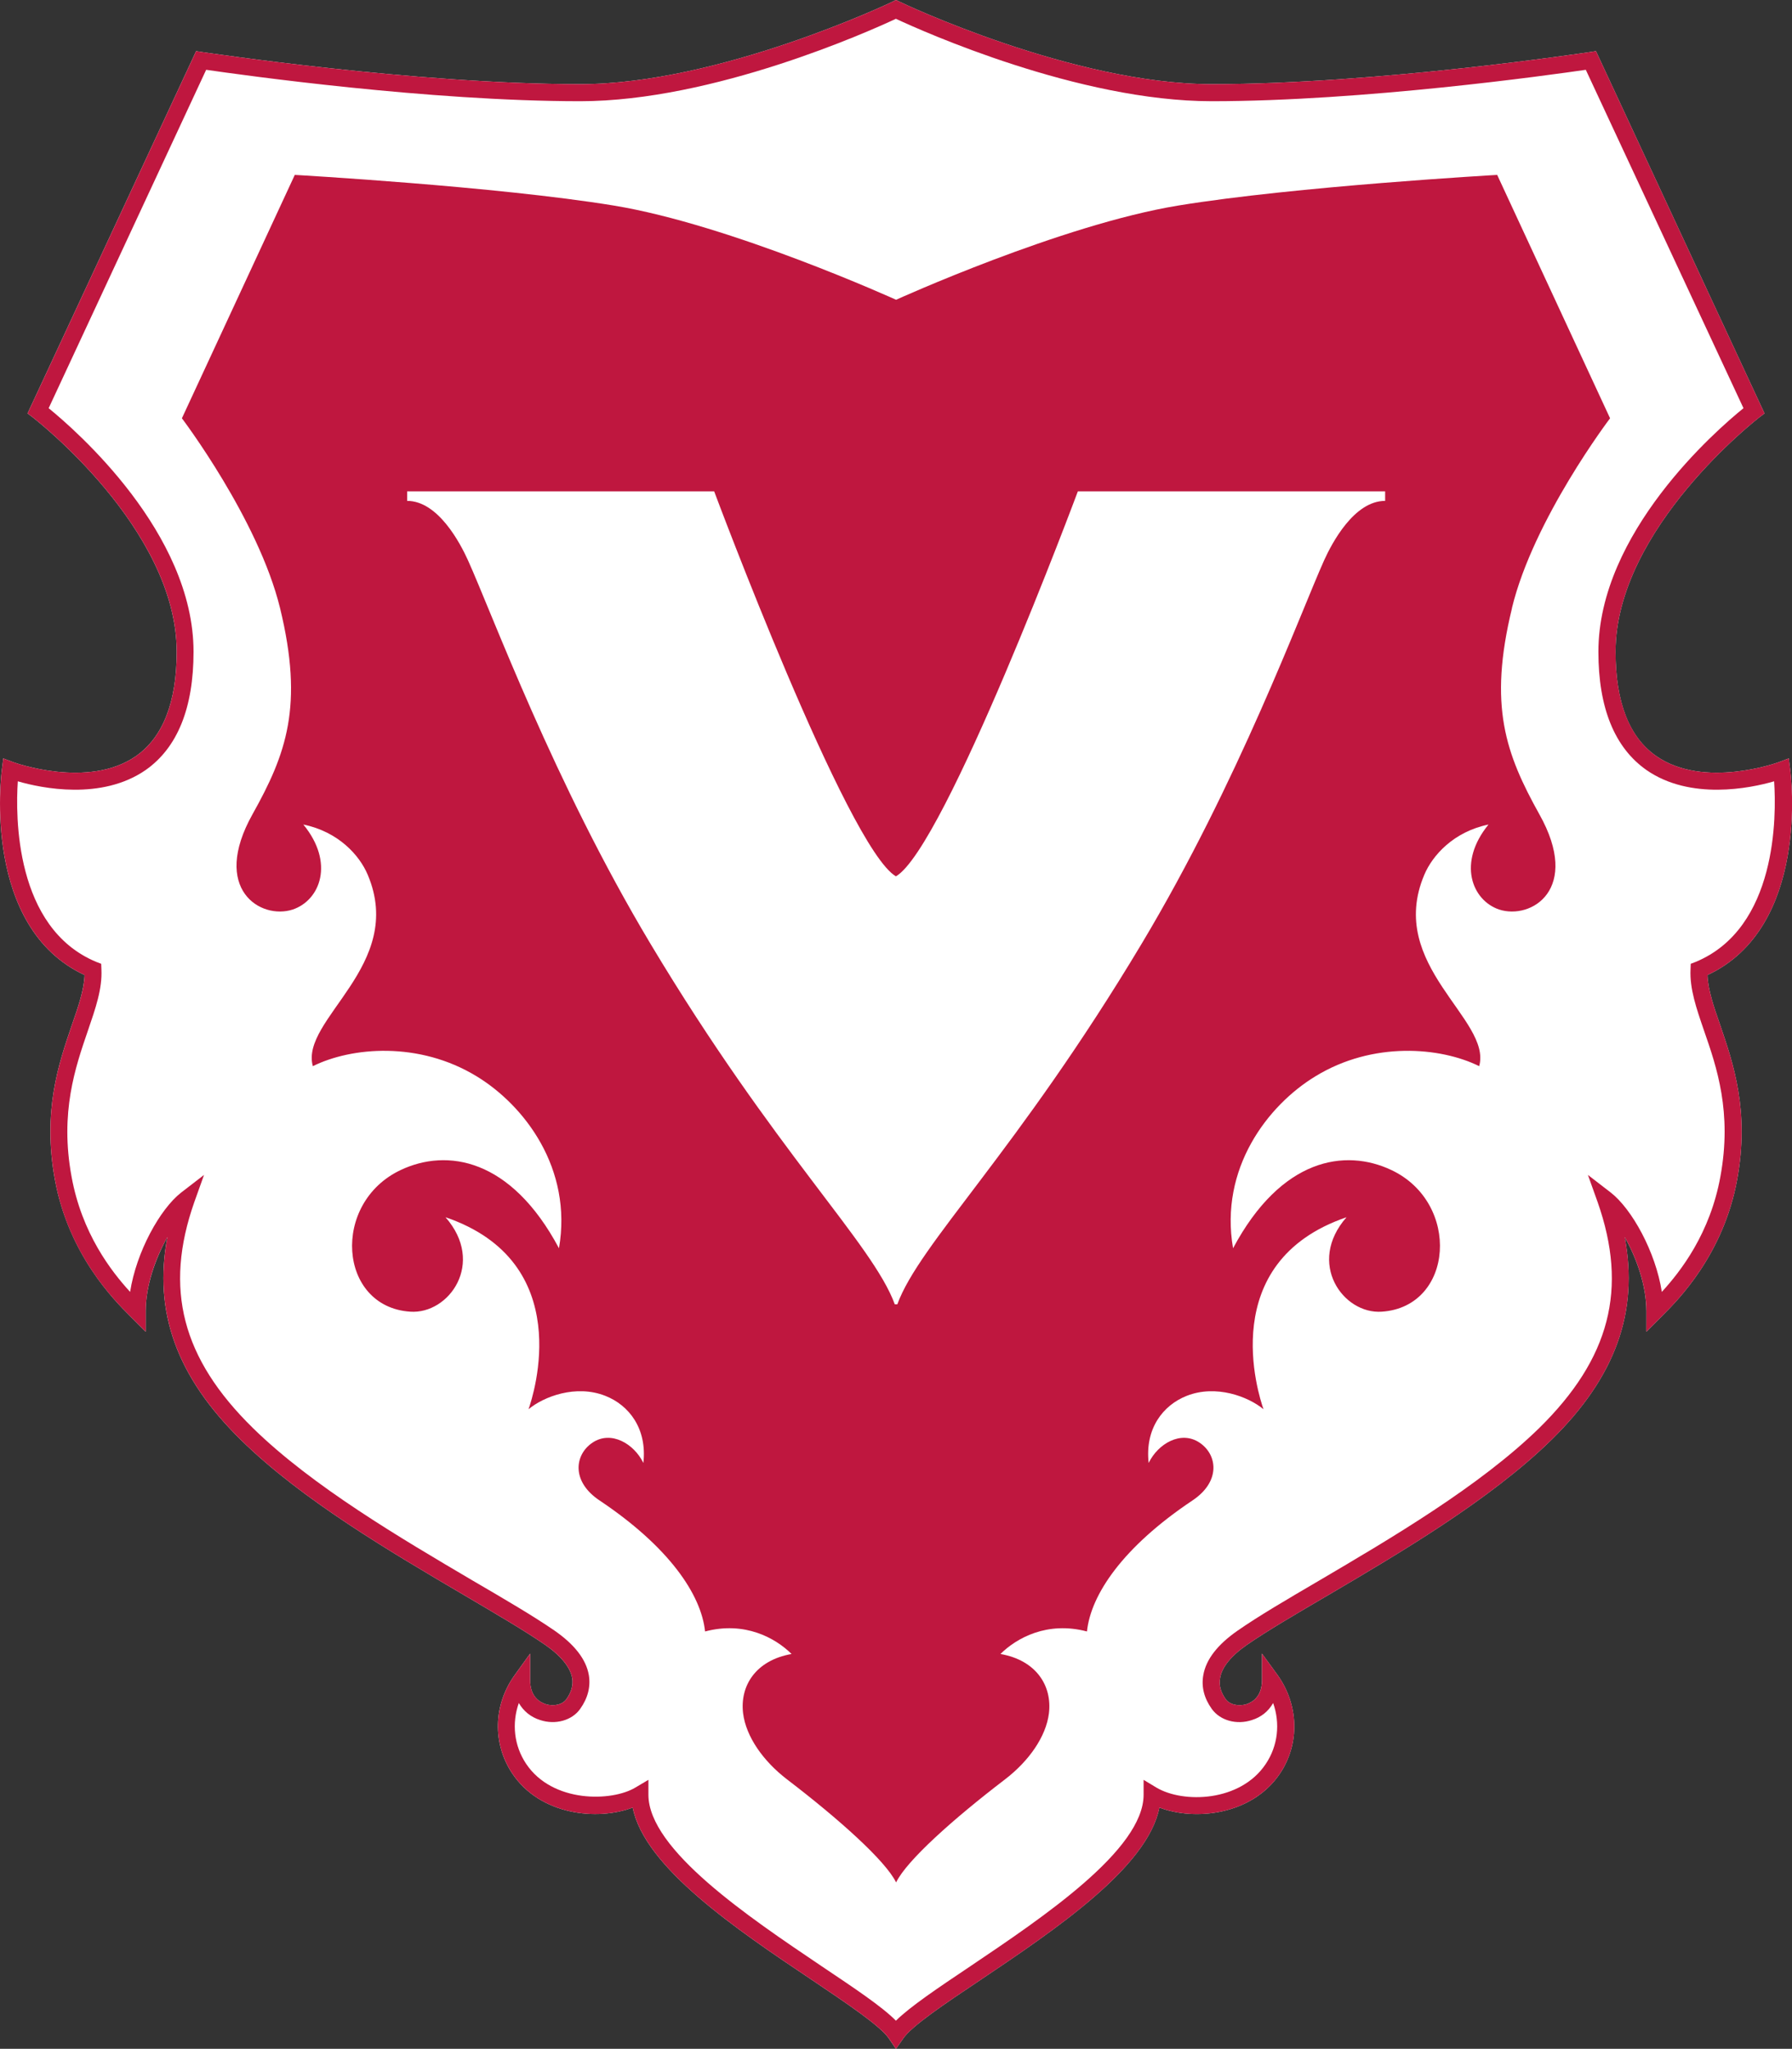 <?xml version="1.0" encoding="UTF-8" standalone="no"?>
<!-- Created with Inkscape (http://www.inkscape.org/) -->

<svg
   xmlns:dc="http://purl.org/dc/elements/1.1/"
   xmlns:cc="http://creativecommons.org/ns#"
   xmlns:rdf="http://www.w3.org/1999/02/22-rdf-syntax-ns#"
   xmlns:svg="http://www.w3.org/2000/svg"
   xmlns="http://www.w3.org/2000/svg"
   xmlns:sodipodi="http://sodipodi.sourceforge.net/DTD/sodipodi-0.dtd"
   xmlns:inkscape="http://www.inkscape.org/namespaces/inkscape"
   width="69.414mm"
   height="79.375mm"
   viewBox="0 0 69.414 79.375"
   version="1.1"
   id="svg178805"
   inkscape:version="0.92.4 (5da689c313, 2019-01-14)"
   sodipodi:docname="FC Vaduz logo.svg">
  <rect x="0" y="0" width="69.414" height="79.375" fill="#333333" stroke="none"/>
  <defs
     id="defs178799" />
  <sodipodi:namedview
     id="base"
     pagecolor="#ffffff"
     bordercolor="#666666"
     borderopacity="1.0"
     inkscape:pageopacity="0.0"
     inkscape:pageshadow="2"
     inkscape:zoom="0.35"
     inkscape:cx="166.89131"
     inkscape:cy="87.143156"
     inkscape:document-units="mm"
     inkscape:current-layer="layer1"
     showgrid="false"
     inkscape:window-width="1366"
     inkscape:window-height="705"
     inkscape:window-x="-8"
     inkscape:window-y="-8"
     inkscape:window-maximized="1" />
  <g
     inkscape:label="Layer 1"
     inkscape:groupmode="layer"
     id="layer1"
     transform="translate(-48.448,-92.515)">
    <path
       style="clip-rule:nonzero;fill:#ffffff;fill-opacity:1;fill-rule:nonzero;stroke:none;stroke-width:1.923"
       d="m 83.151,171.89 -0.27,-0.398 c -0.323,-0.481 -1.608,-1.345 -2.968,-2.261 -2.915,-1.953 -6.499,-4.365 -6.957,-6.687 -1.367,0.518 -3.584,0.3 -4.666,-1.322 -0.774,-1.165 -0.736,-2.66 0.098,-3.817 l 0.594,-0.826 v 1.022 c 0,0.646 0.368,0.856 0.594,0.932 0.316,0.105 0.661,0.022 0.811,-0.188 0.195,-0.278 0.27,-0.541 0.225,-0.819 -0.075,-0.421 -0.443,-0.872 -1.067,-1.3 -0.796,-0.548 -1.878,-1.18 -3.125,-1.916 -2.795,-1.645 -6.273,-3.681 -8.633,-6.003 -2.479,-2.427 -3.411,-4.959 -2.855,-7.866 -0.458,0.819 -0.841,1.886 -0.841,2.87 v 0.796 l -0.624,-0.624 c -0.586,-0.586 -2.359,-2.359 -2.893,-5.267 -0.488,-2.652 0.15,-4.5 0.654,-5.98 0.255,-0.729 0.473,-1.367 0.496,-1.946 -3.967,-1.848 -3.238,-7.731 -3.201,-7.986 l 0.052,-0.406 0.383,0.143 c 0.03,0.016 2.915,1.052 4.756,-0.233 1.044,-0.729 1.578,-2.089 1.578,-4.042 0,-4.778 -5.515,-9.031 -5.567,-9.076 l -0.21,-0.158 6.529,-14.035 0.248,0.038 c 0.083,0.005 8.174,1.24 14.636,1.24 5.379,0 12.021,-3.156 12.089,-3.193 l 0.135,-0.068 0.143,0.068 c 0.068,0.038 6.709,3.193 12.089,3.193 6.461,0 14.56,-1.232 14.636,-1.24 l 0.248,-0.038 6.529,14.035 -0.21,0.158 c -0.052,0.044 -5.56,4.305 -5.56,9.076 0,1.953 0.526,3.313 1.578,4.042 1.841,1.285 4.718,0.248 4.748,0.233 l 0.383,-0.143 0.052,0.406 c 0.038,0.256 0.766,6.138 -3.201,7.986 0.022,0.579 0.24,1.217 0.496,1.946 0.503,1.48 1.142,3.321 0.654,5.98 -0.533,2.915 -2.307,4.681 -2.893,5.267 l -0.623,0.624 v -0.796 c 0,-0.984 -0.376,-2.051 -0.841,-2.87 0.556,2.908 -0.368,5.439 -2.847,7.866 -2.367,2.314 -5.838,4.358 -8.633,6.003 -1.255,0.736 -2.337,1.367 -3.133,1.916 -0.624,0.428 -0.992,0.879 -1.059,1.3 -0.052,0.278 0.022,0.541 0.218,0.819 0.15,0.21 0.503,0.293 0.819,0.188 0.218,-0.075 0.586,-0.286 0.586,-0.932 v -1.022 l 0.601,0.826 c 0.826,1.157 0.872,2.66 0.098,3.817 -1.089,1.623 -3.306,1.841 -4.673,1.322 -0.458,2.329 -4.042,4.733 -6.957,6.694 -1.36,0.909 -2.645,1.773 -2.968,2.254 l -0.278,0.398"
       id="path168207"
       inkscape:connector-curvature="0" />
    <path
       style="clip-rule:nonzero;fill:#bf173f;fill-opacity:1;fill-rule:nonzero;stroke:none;stroke-width:1.923"
       d="m 73.565,161.469 v 0.578 c 0,2.126 3.877,4.733 6.709,6.642 1.277,0.857 2.337,1.563 2.878,2.111 0.556,-0.548 1.608,-1.255 2.885,-2.111 2.832,-1.908 6.709,-4.515 6.709,-6.642 v -0.578 l 0.496,0.3 c 1.037,0.616 3.253,0.563 4.237,-0.917 0.473,-0.706 0.563,-1.57 0.285,-2.359 -0.18,0.316 -0.458,0.548 -0.826,0.661 -0.594,0.195 -1.225,0.016 -1.548,-0.428 -0.301,-0.421 -0.413,-0.864 -0.331,-1.315 0.105,-0.609 0.556,-1.187 1.337,-1.728 0.811,-0.564 1.901,-1.202 3.171,-1.946 2.757,-1.623 6.198,-3.644 8.505,-5.898 2.742,-2.697 3.441,-5.394 2.261,-8.753 l -0.376,-1.052 0.887,0.684 c 0.819,0.639 1.736,2.299 1.976,3.847 0.736,-0.804 1.871,-2.269 2.269,-4.47 0.458,-2.487 -0.143,-4.237 -0.631,-5.642 -0.301,-0.879 -0.563,-1.63 -0.526,-2.389 l 0.008,-0.21 0.195,-0.075 c 3.156,-1.315 3.125,-5.657 3.035,-6.995 -0.924,0.27 -3.246,0.744 -4.944,-0.436 -1.232,-0.864 -1.863,-2.404 -1.863,-4.583 h 0.661 -0.661 c 0,-4.605 4.56,-8.58 5.62,-9.436 l -6.108,-13.11 c -1.405,0.203 -8.618,1.217 -14.493,1.217 -5.154,0 -11.202,-2.712 -12.231,-3.193 -1.022,0.481 -7.07,3.193 -12.224,3.193 -5.875,0 -13.08,-1.014 -14.493,-1.217 l -6.101,13.11 c 1.052,0.856 5.612,4.831 5.612,9.436 0,2.179 -0.624,3.719 -1.856,4.583 -1.705,1.18 -4.027,0.706 -4.951,0.436 -0.09,1.337 -0.12,5.68 3.035,6.995 l 0.195,0.075 0.008,0.21 c 0.038,0.759 -0.225,1.51 -0.526,2.389 -0.481,1.405 -1.089,3.156 -0.631,5.642 0.398,2.201 1.533,3.666 2.269,4.47 0.24,-1.548 1.157,-3.208 1.976,-3.847 l 0.887,-0.684 -0.376,1.052 c -1.18,3.358 -0.481,6.056 2.269,8.753 2.307,2.261 5.74,4.275 8.505,5.905 1.262,0.736 2.352,1.375 3.171,1.938 0.781,0.541 1.232,1.119 1.337,1.728 0.075,0.451 -0.038,0.894 -0.338,1.315 -0.316,0.443 -0.954,0.624 -1.548,0.428 -0.361,-0.113 -0.646,-0.346 -0.826,-0.661 -0.278,0.789 -0.188,1.653 0.285,2.359 1.022,1.525 3.321,1.465 4.23,0.917 z m 9.587,10.421 -0.27,-0.398 c -0.323,-0.481 -1.608,-1.345 -2.968,-2.261 -2.915,-1.953 -6.499,-4.365 -6.957,-6.687 -1.367,0.518 -3.584,0.3 -4.666,-1.322 -0.774,-1.165 -0.736,-2.66 0.098,-3.817 l 0.594,-0.826 v 1.022 c 0,0.646 0.368,0.856 0.594,0.932 0.316,0.105 0.661,0.022 0.811,-0.188 0.195,-0.278 0.27,-0.541 0.225,-0.819 -0.075,-0.421 -0.443,-0.872 -1.067,-1.3 -0.796,-0.548 -1.878,-1.18 -3.125,-1.916 -2.795,-1.645 -6.273,-3.681 -8.633,-6.003 -2.479,-2.427 -3.411,-4.959 -2.855,-7.866 -0.466,0.819 -0.841,1.886 -0.841,2.87 v 0.796 l -0.624,-0.624 c -0.586,-0.586 -2.367,-2.359 -2.893,-5.267 -0.488,-2.652 0.15,-4.5 0.654,-5.98 0.255,-0.729 0.473,-1.367 0.496,-1.946 -3.967,-1.848 -3.238,-7.731 -3.201,-7.986 l 0.052,-0.406 0.383,0.143 c 0.03,0.016 2.915,1.052 4.756,-0.233 1.044,-0.729 1.578,-2.089 1.578,-4.042 0,-4.778 -5.515,-9.031 -5.567,-9.076 l -0.21,-0.158 6.529,-14.035 0.248,0.038 c 0.083,0.005 8.174,1.24 14.636,1.24 5.379,0 12.021,-3.156 12.089,-3.193 l 0.135,-0.068 0.143,0.068 c 0.068,0.038 6.709,3.193 12.089,3.193 6.461,0 14.56,-1.232 14.636,-1.24 l 0.248,-0.038 6.529,14.035 -0.21,0.158 c -0.052,0.044 -5.56,4.305 -5.56,9.076 0,1.953 0.533,3.313 1.578,4.042 1.841,1.285 4.718,0.248 4.748,0.233 l 0.383,-0.143 0.052,0.406 c 0.038,0.256 0.766,6.138 -3.201,7.986 0.022,0.579 0.24,1.217 0.496,1.946 0.503,1.48 1.142,3.321 0.654,5.98 -0.533,2.915 -2.307,4.681 -2.893,5.267 l -0.623,0.624 v -0.796 c 0,-0.984 -0.376,-2.051 -0.841,-2.87 0.556,2.908 -0.368,5.439 -2.847,7.866 -2.367,2.314 -5.838,4.358 -8.633,6.003 -1.255,0.736 -2.337,1.367 -3.133,1.916 -0.624,0.428 -0.992,0.879 -1.059,1.3 -0.052,0.278 0.022,0.541 0.218,0.819 0.15,0.21 0.503,0.293 0.819,0.188 0.218,-0.075 0.586,-0.286 0.586,-0.932 v -1.022 l 0.601,0.826 c 0.826,1.157 0.872,2.66 0.098,3.817 -1.089,1.623 -3.306,1.841 -4.673,1.322 -0.458,2.329 -4.042,4.733 -6.957,6.694 -1.36,0.909 -2.645,1.773 -2.968,2.254 l -0.278,0.398"
       id="path168209"
       inkscape:connector-curvature="0" />
    <path
       inkscape:connector-curvature="0"
       id="path168213"
       d="m 107.013,116.075 c 0.834,-3.449 3.802,-7.355 3.802,-7.355 l -4.373,-9.429 c 0,0 -7.814,0.443 -12.352,1.187 -4.538,0.744 -10.932,3.651 -10.932,3.651 0,0 -6.401,-2.908 -10.939,-3.651 -4.538,-0.744 -12.352,-1.187 -12.352,-1.187 l -4.373,9.429 c 0,0 2.96,3.907 3.802,7.355 0.924,3.794 0.24,5.65 -1.067,7.986 -1.623,2.9 0.316,4.102 1.563,3.689 1.059,-0.36 1.623,-1.811 0.406,-3.291 1.36,0.278 2.179,1.195 2.494,1.946 1.488,3.516 -2.63,5.597 -2.126,7.415 1.503,-0.744 4.11,-0.969 6.341,0.391 1.856,1.127 3.727,3.576 3.193,6.664 -1.871,-3.509 -4.35,-3.869 -6.123,-3.035 -2.712,1.27 -2.434,5.304 0.361,5.492 1.503,0.105 2.923,-1.886 1.367,-3.659 5.079,1.735 3.411,6.882 3.216,7.438 0.586,-0.488 1.833,-0.969 2.975,-0.518 0.917,0.36 1.623,1.27 1.473,2.6 -0.361,-0.744 -1.247,-1.27 -1.968,-0.789 -0.699,0.466 -0.834,1.51 0.278,2.246 2.682,1.796 3.929,3.636 4.08,5.071 1.533,-0.406 2.72,0.248 3.351,0.872 -1.397,0.248 -2.006,1.24 -1.878,2.299 0.113,0.902 0.774,1.848 1.705,2.562 2.014,1.54 3.809,3.148 4.222,3.989 0.406,-0.841 2.201,-2.449 4.215,-3.989 0.932,-0.714 1.593,-1.66 1.705,-2.562 0.128,-1.059 -0.481,-2.051 -1.878,-2.299 0.631,-0.624 1.818,-1.277 3.351,-0.872 0.15,-1.435 1.397,-3.276 4.08,-5.071 1.112,-0.736 0.977,-1.781 0.278,-2.246 -0.721,-0.481 -1.608,0.044 -1.968,0.789 -0.15,-1.33 0.556,-2.239 1.473,-2.6 1.142,-0.451 2.389,0.033 2.975,0.518 -0.195,-0.556 -1.863,-5.702 3.216,-7.438 -1.555,1.773 -0.135,3.764 1.367,3.659 2.795,-0.188 3.073,-4.222 0.361,-5.492 -1.773,-0.834 -4.252,-0.473 -6.123,3.035 -0.533,-3.088 1.337,-5.537 3.193,-6.664 2.224,-1.36 4.838,-1.134 6.341,-0.391 0.503,-1.818 -3.614,-3.899 -2.126,-7.415 0.316,-0.751 1.135,-1.668 2.487,-1.946 -1.21,1.48 -0.646,2.93 0.406,3.291 1.255,0.413 3.193,-0.789 1.563,-3.689 -1.3,-2.337 -1.983,-4.192 -1.059,-7.986"
       style="fill:#bf173f;fill-opacity:1;fill-rule:nonzero;stroke:none;stroke-width:1.923" />
    <path
       inkscape:connector-curvature="0"
       id="path168215"
       d="m 90.199,111.552 c 0,0 -5.146,13.809 -7.047,14.914 -1.886,-1.104 -7.04,-14.914 -7.04,-14.914 h -11.893 v 0.368 c 1.195,0 2.051,1.63 2.352,2.292 0.939,2.074 3.313,8.58 7.07,14.861 4.838,8.084 8.61,11.623 9.467,13.974 h 0.098 c 0.856,-2.352 4.628,-5.89 9.467,-13.974 3.757,-6.281 6.138,-12.787 7.07,-14.861 0.301,-0.661 1.157,-2.292 2.359,-2.292 v -0.368 H 90.199"
       style="fill:#ffffff;fill-opacity:1;fill-rule:nonzero;stroke:none;stroke-width:1.923" />
  </g>
</svg>
